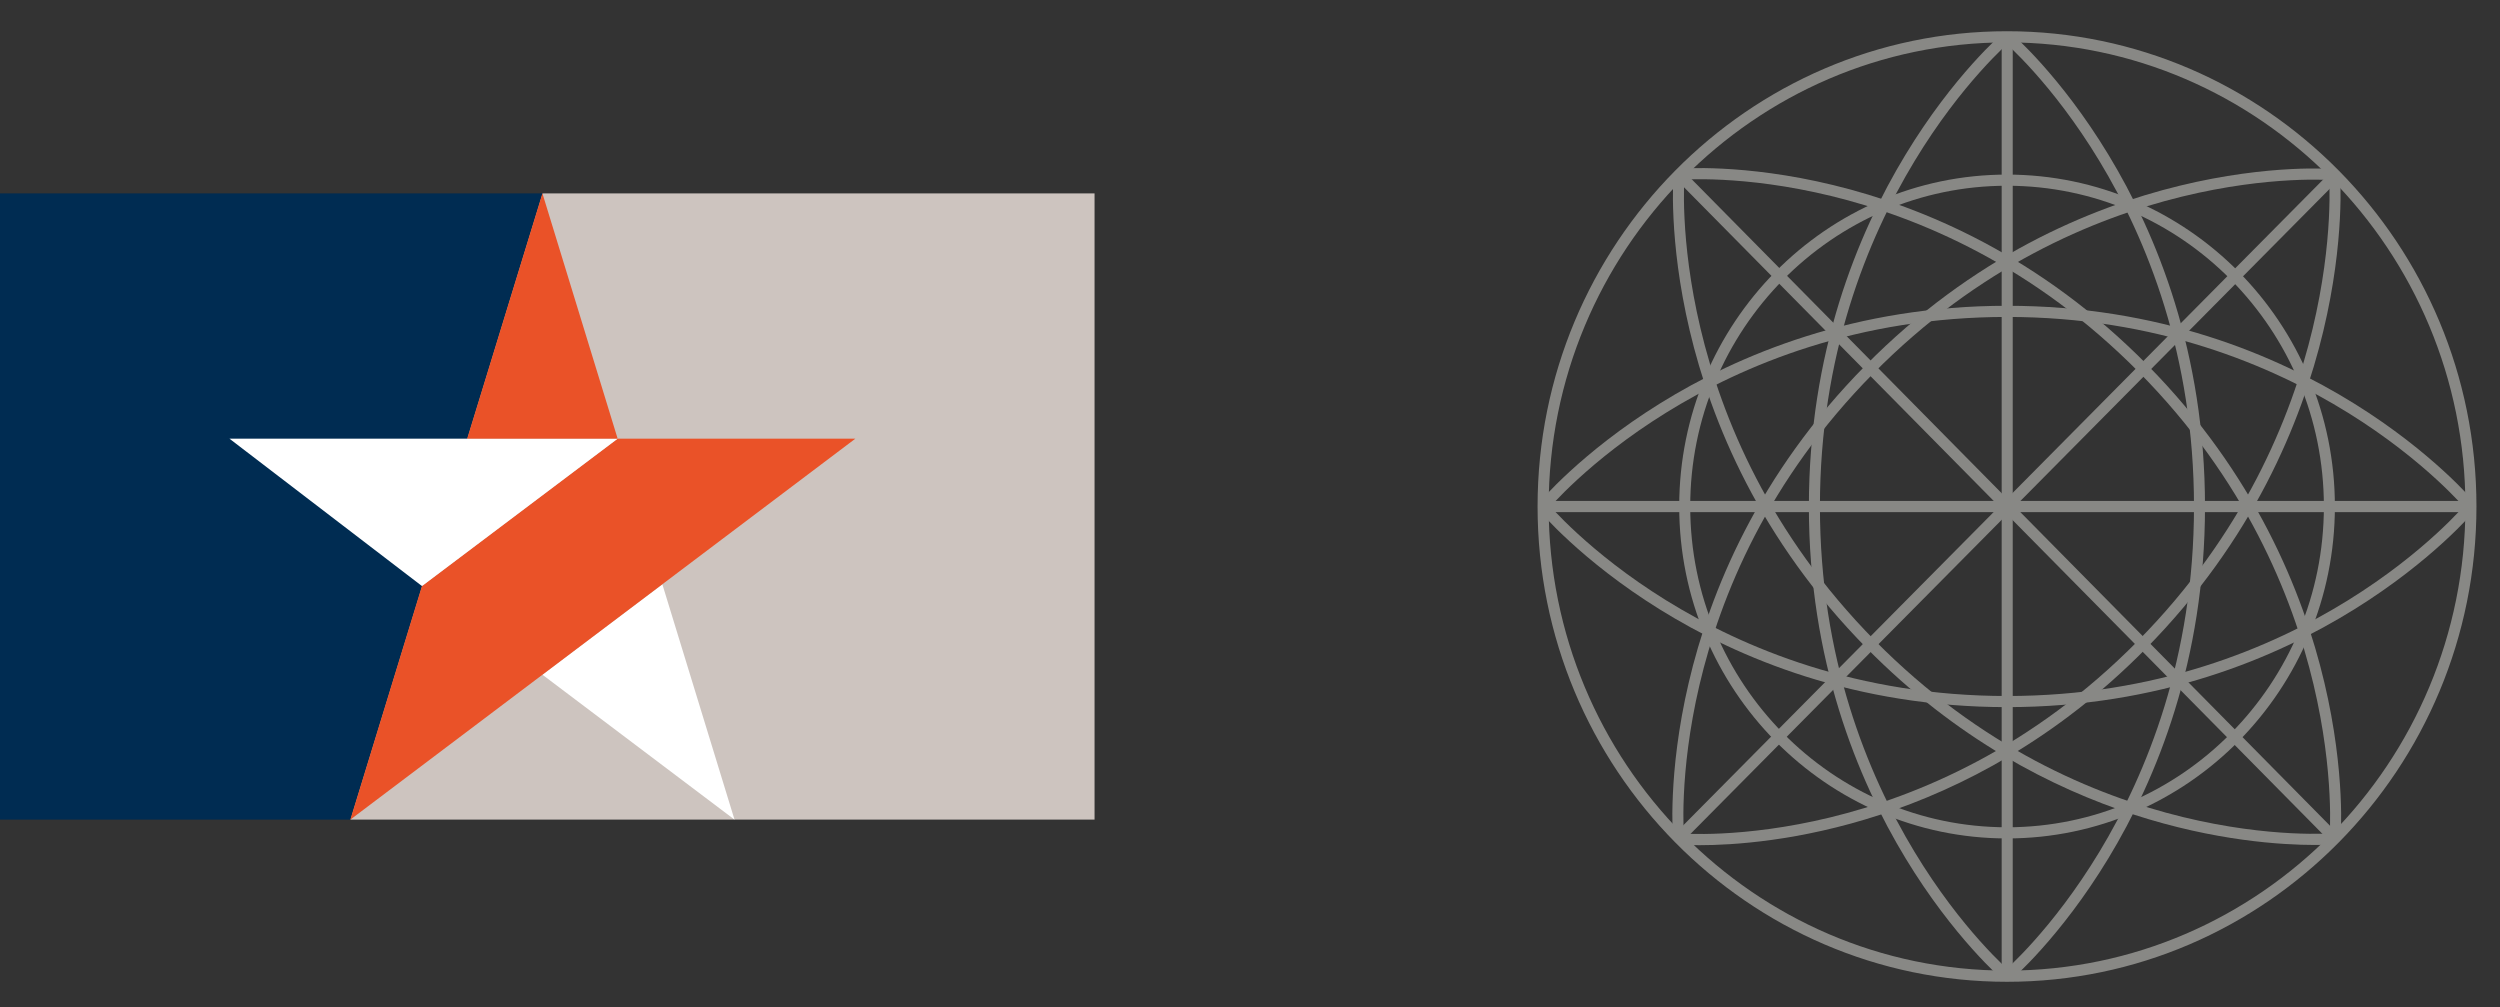 <svg width="67" height="27" viewBox="0 0 67 27" fill="none" xmlns="http://www.w3.org/2000/svg">
<rect x="0" y="0" width="67" height="27" fill="#333333" stroke="none"/>
<path d="M9.389 21.966H29.334V5.183H14.537L9.389 21.966Z" fill="#CDC4BF"/>
<path d="M0 21.966H9.389L14.537 5.183H0V21.966Z" fill="#002C52"/>
<path d="M17.751 15.659L14.537 18.082L19.685 21.966L17.751 15.659Z" fill="white"/>
<path d="M22.924 11.756L9.389 21.966L11.308 15.706L16.553 11.756H22.924Z" fill="#EA5228"/>
<path d="M16.553 11.756H6.149L11.308 15.706L16.553 11.756Z" fill="white"/>
<path d="M14.537 5.183L16.553 11.756H12.52L14.537 5.183Z" fill="#EA5228"/>
<path d="M53.787 26.312C46.85 26.312 41.207 20.597 41.207 13.574C41.207 6.551 46.85 0.837 53.787 0.837C60.725 0.837 66.369 6.551 66.369 13.574C66.369 20.597 60.725 26.312 53.787 26.312ZM53.787 1.136C47.014 1.136 41.504 6.717 41.504 13.574C41.504 20.432 47.014 26.012 53.787 26.012C60.561 26.012 66.073 20.432 66.073 13.574C66.073 6.717 60.561 1.136 53.787 1.136Z" fill="#888885"/>
<path d="M53.787 22.47C48.943 22.47 45.003 18.476 45.003 13.57C45.003 8.667 48.944 4.679 53.787 4.679C58.633 4.679 62.575 8.667 62.575 13.57C62.575 18.478 58.632 22.47 53.787 22.47ZM53.787 4.978C49.107 4.978 45.298 8.834 45.298 13.572C45.298 18.314 49.106 22.171 53.787 22.171C58.47 22.171 62.28 18.314 62.28 13.572C62.28 8.834 58.47 4.978 53.787 4.978Z" fill="#888885"/>
<path d="M66.107 13.671C66.064 13.618 61.778 8.494 53.789 8.494C45.795 8.494 41.511 13.618 41.469 13.671L41.241 13.479C41.285 13.428 45.651 8.195 53.789 8.195C61.922 8.195 66.292 13.428 66.334 13.479L66.107 13.671Z" fill="#888885"/>
<path d="M53.789 18.951C45.65 18.951 41.285 13.723 41.241 13.671L41.468 13.479C41.512 13.531 45.794 18.653 53.789 18.653C61.778 18.653 66.065 13.535 66.107 13.479L66.334 13.671C66.291 13.723 61.922 18.951 53.789 18.951Z" fill="#888885"/>
<path d="M53.693 26.277C53.641 26.233 48.478 21.81 48.478 13.574C48.478 5.333 53.641 0.915 53.693 0.872L53.881 1.103C53.831 1.145 48.774 5.48 48.774 13.574C48.774 21.666 53.83 26.004 53.881 26.045L53.693 26.277Z" fill="#888885"/>
<path d="M53.881 26.277L53.692 26.045C53.743 26.003 58.799 21.665 58.799 13.574C58.799 5.473 53.743 1.144 53.693 1.103L53.881 0.872C53.934 0.915 59.094 5.333 59.094 13.574C59.094 21.812 53.934 26.233 53.881 26.277Z" fill="#888885"/>
<path d="M44.839 22.498C44.832 22.43 44.24 15.617 49.992 9.798C55.742 3.973 62.509 4.523 62.577 4.533L62.55 4.832C62.484 4.82 55.849 4.289 50.202 10.01C44.548 15.731 45.127 22.404 45.134 22.471L44.839 22.498Z" fill="#888885"/>
<path d="M45.547 22.651C45.188 22.651 44.984 22.633 44.972 22.632L45.001 22.333C45.067 22.34 51.639 22.906 57.291 17.181C62.947 11.455 62.423 4.759 62.417 4.693L62.712 4.665C62.718 4.735 63.252 11.568 57.501 17.392C52.726 22.229 47.297 22.651 45.547 22.651Z" fill="#888885"/>
<path d="M62.037 22.645C60.305 22.645 54.828 22.229 50.035 17.378C44.282 11.547 44.845 4.727 44.852 4.657L45.146 4.686C45.14 4.754 44.593 11.437 50.245 17.165C55.901 22.89 62.498 22.337 62.564 22.328L62.592 22.628C62.58 22.628 62.384 22.645 62.037 22.645Z" fill="#888885"/>
<path d="M62.726 22.491L62.431 22.462C62.437 22.396 62.981 15.703 57.335 9.987C51.677 4.258 45.079 4.815 45.012 4.82L44.985 4.522C45.053 4.516 51.79 3.947 57.544 9.775C63.292 15.596 62.732 22.423 62.726 22.491Z" fill="#888885"/>
<path d="M66.22 13.425H41.358V13.725H66.22V13.425Z" fill="#888885"/>
<path d="M62.686 4.808L62.475 4.595L44.865 22.367L45.075 22.58L62.686 4.808Z" fill="#888885"/>
<path d="M53.941 0.987H53.645V26.158H53.941V0.987Z" fill="#888885"/>
<path d="M62.681 22.37L45.105 4.569L44.896 4.781L62.472 22.581L62.681 22.37Z" fill="#888885"/>
</svg>
